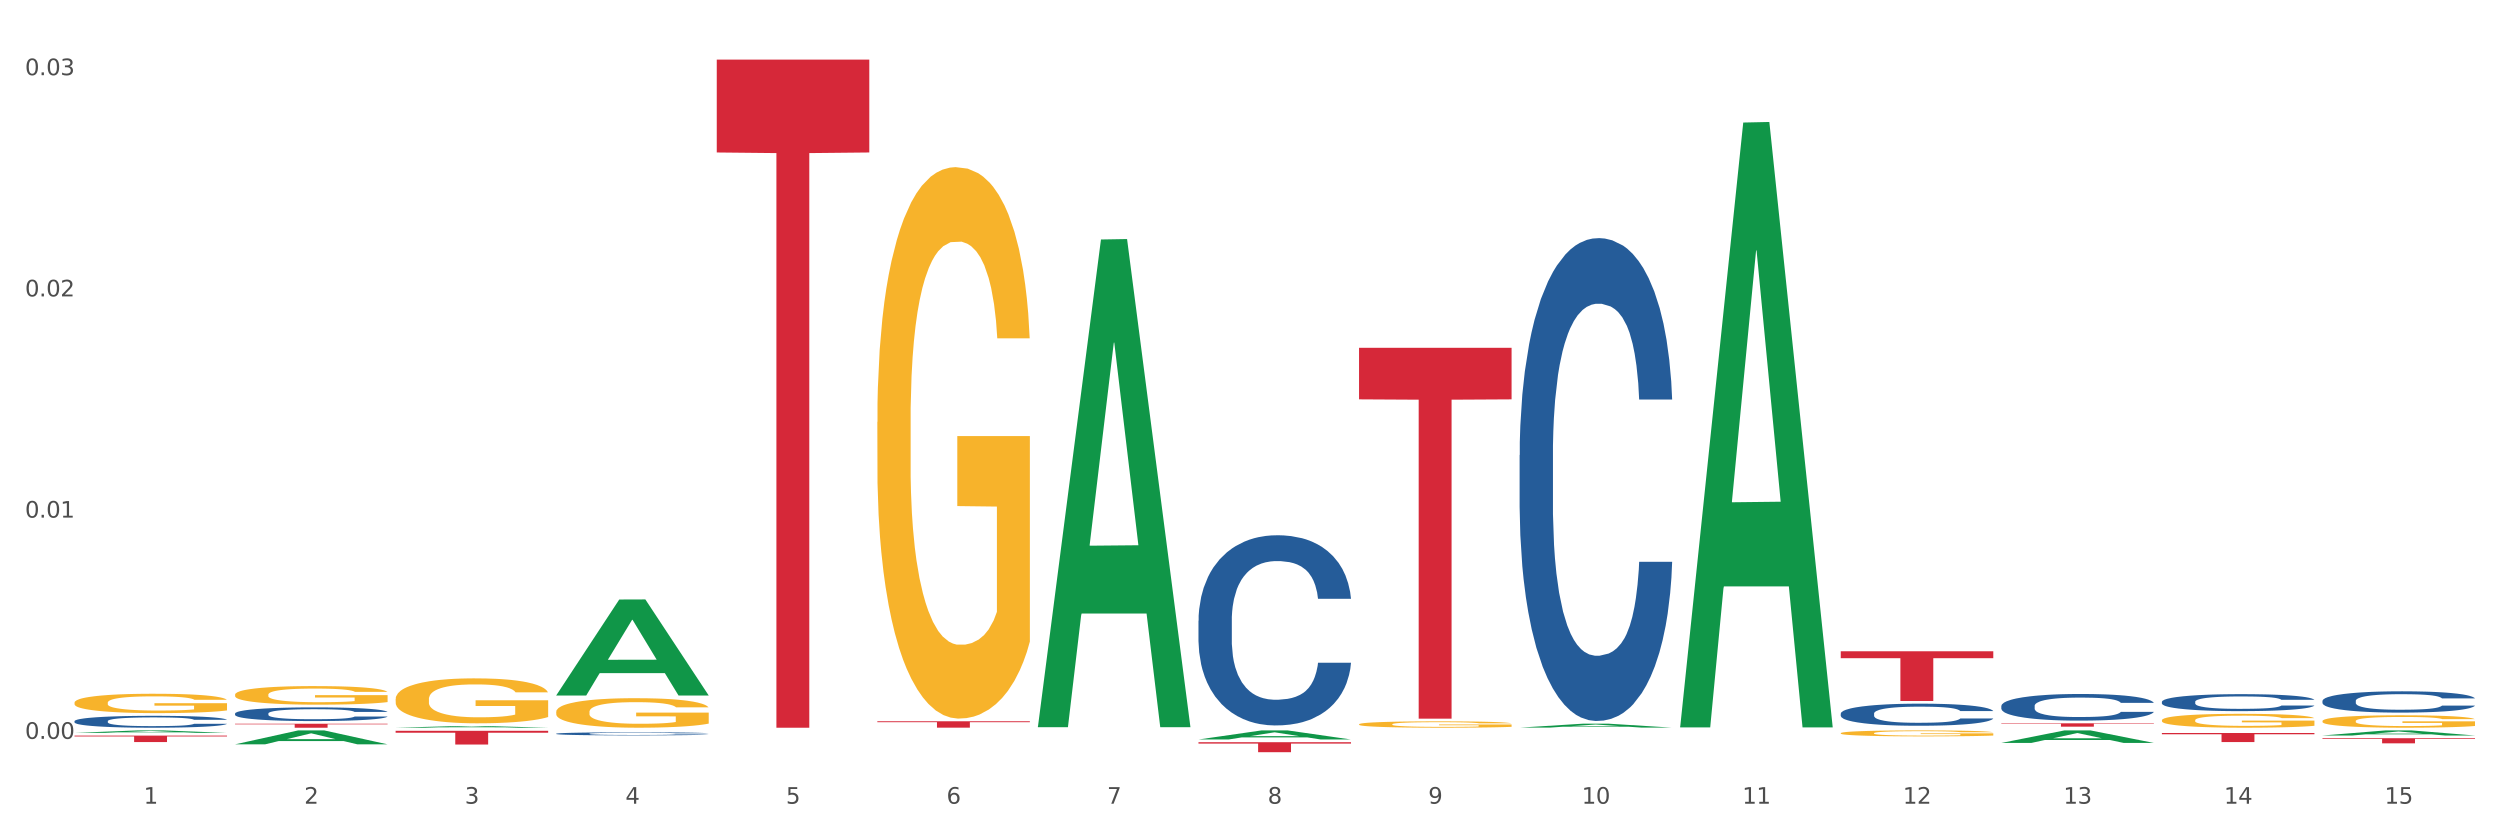 <?xml version="1.0" encoding="utf-8" standalone="no"?>
<!DOCTYPE svg PUBLIC "-//W3C//DTD SVG 1.1//EN"
  "http://www.w3.org/Graphics/SVG/1.1/DTD/svg11.dtd">
<svg xmlns:xlink="http://www.w3.org/1999/xlink" width="1080pt" height="360pt" viewBox="0 0 1080 360" xmlns="http://www.w3.org/2000/svg" version="1.1">
 <rect x="0" y="0" width="1080" height="360" fill="#333333" stroke="none"/>
 <defs>
  <style type="text/css">*{stroke-linejoin: round; stroke-linecap: butt}</style>
 </defs>
 <g id="figure_1">
  <g id="patch_1">
   <path d="M 0 360 
L 1080 360 
L 1080 0 
L 0 0 
z
" style="fill: #ffffff; stroke: #ffffff; stroke-linejoin: miter"/>
  </g>
  <g id="axes_1">
   <g id="matplotlib.axis_1">
    <g id="xtick_1">
     <g id="text_1">
      <!-- 1 -->
      <g style="fill: #4d4d4d" transform="translate(62.07 347.204) scale(0.096 -0.096)">
       <defs>
        <path id="DejaVuSans-31" d="M 794 531 
L 1825 531 
L 1825 4091 
L 703 3866 
L 703 4441 
L 1819 4666 
L 2450 4666 
L 2450 531 
L 3481 531 
L 3481 0 
L 794 0 
L 794 531 
z
" transform="scale(0.016)"/>
       </defs>
       <use xlink:href="#DejaVuSans-31"/>
      </g>
     </g>
    </g>
    <g id="xtick_2">
     <g id="text_2">
      <!-- 2 -->
      <g style="fill: #4d4d4d" transform="translate(131.436 347.204) scale(0.096 -0.096)">
       <defs>
        <path id="DejaVuSans-32" d="M 1228 531 
L 3431 531 
L 3431 0 
L 469 0 
L 469 531 
Q 828 903 1448 1529 
Q 2069 2156 2228 2338 
Q 2531 2678 2651 2914 
Q 2772 3150 2772 3378 
Q 2772 3750 2511 3984 
Q 2250 4219 1831 4219 
Q 1534 4219 1204 4116 
Q 875 4013 500 3803 
L 500 4441 
Q 881 4594 1212 4672 
Q 1544 4750 1819 4750 
Q 2544 4750 2975 4387 
Q 3406 4025 3406 3419 
Q 3406 3131 3298 2873 
Q 3191 2616 2906 2266 
Q 2828 2175 2409 1742 
Q 1991 1309 1228 531 
z
" transform="scale(0.016)"/>
       </defs>
       <use xlink:href="#DejaVuSans-32"/>
      </g>
     </g>
    </g>
    <g id="xtick_3">
     <g id="text_3">
      <!-- 3 -->
      <g style="fill: #4d4d4d" transform="translate(200.802 347.204) scale(0.096 -0.096)">
       <defs>
        <path id="DejaVuSans-33" d="M 2597 2516 
Q 3050 2419 3304 2112 
Q 3559 1806 3559 1356 
Q 3559 666 3084 287 
Q 2609 -91 1734 -91 
Q 1441 -91 1130 -33 
Q 819 25 488 141 
L 488 750 
Q 750 597 1062 519 
Q 1375 441 1716 441 
Q 2309 441 2620 675 
Q 2931 909 2931 1356 
Q 2931 1769 2642 2001 
Q 2353 2234 1838 2234 
L 1294 2234 
L 1294 2753 
L 1863 2753 
Q 2328 2753 2575 2939 
Q 2822 3125 2822 3475 
Q 2822 3834 2567 4026 
Q 2313 4219 1838 4219 
Q 1578 4219 1281 4162 
Q 984 4106 628 3988 
L 628 4550 
Q 988 4650 1302 4700 
Q 1616 4750 1894 4750 
Q 2613 4750 3031 4423 
Q 3450 4097 3450 3541 
Q 3450 3153 3228 2886 
Q 3006 2619 2597 2516 
z
" transform="scale(0.016)"/>
       </defs>
       <use xlink:href="#DejaVuSans-33"/>
      </g>
     </g>
    </g>
    <g id="xtick_4">
     <g id="text_4">
      <!-- 4 -->
      <g style="fill: #4d4d4d" transform="translate(270.169 347.204) scale(0.096 -0.096)">
       <defs>
        <path id="DejaVuSans-34" d="M 2419 4116 
L 825 1625 
L 2419 1625 
L 2419 4116 
z
M 2253 4666 
L 3047 4666 
L 3047 1625 
L 3713 1625 
L 3713 1100 
L 3047 1100 
L 3047 0 
L 2419 0 
L 2419 1100 
L 313 1100 
L 313 1709 
L 2253 4666 
z
" transform="scale(0.016)"/>
       </defs>
       <use xlink:href="#DejaVuSans-34"/>
      </g>
     </g>
    </g>
    <g id="xtick_5">
     <g id="text_5">
      <!-- 5 -->
      <g style="fill: #4d4d4d" transform="translate(339.535 347.204) scale(0.096 -0.096)">
       <defs>
        <path id="DejaVuSans-35" d="M 691 4666 
L 3169 4666 
L 3169 4134 
L 1269 4134 
L 1269 2991 
Q 1406 3038 1543 3061 
Q 1681 3084 1819 3084 
Q 2600 3084 3056 2656 
Q 3513 2228 3513 1497 
Q 3513 744 3044 326 
Q 2575 -91 1722 -91 
Q 1428 -91 1123 -41 
Q 819 9 494 109 
L 494 744 
Q 775 591 1075 516 
Q 1375 441 1709 441 
Q 2250 441 2565 725 
Q 2881 1009 2881 1497 
Q 2881 1984 2565 2268 
Q 2250 2553 1709 2553 
Q 1456 2553 1204 2497 
Q 953 2441 691 2322 
L 691 4666 
z
" transform="scale(0.016)"/>
       </defs>
       <use xlink:href="#DejaVuSans-35"/>
      </g>
     </g>
    </g>
    <g id="xtick_6">
     <g id="text_6">
      <!-- 6 -->
      <g style="fill: #4d4d4d" transform="translate(408.901 347.204) scale(0.096 -0.096)">
       <defs>
        <path id="DejaVuSans-36" d="M 2113 2584 
Q 1688 2584 1439 2293 
Q 1191 2003 1191 1497 
Q 1191 994 1439 701 
Q 1688 409 2113 409 
Q 2538 409 2786 701 
Q 3034 994 3034 1497 
Q 3034 2003 2786 2293 
Q 2538 2584 2113 2584 
z
M 3366 4563 
L 3366 3988 
Q 3128 4100 2886 4159 
Q 2644 4219 2406 4219 
Q 1781 4219 1451 3797 
Q 1122 3375 1075 2522 
Q 1259 2794 1537 2939 
Q 1816 3084 2150 3084 
Q 2853 3084 3261 2657 
Q 3669 2231 3669 1497 
Q 3669 778 3244 343 
Q 2819 -91 2113 -91 
Q 1303 -91 875 529 
Q 447 1150 447 2328 
Q 447 3434 972 4092 
Q 1497 4750 2381 4750 
Q 2619 4750 2861 4703 
Q 3103 4656 3366 4563 
z
" transform="scale(0.016)"/>
       </defs>
       <use xlink:href="#DejaVuSans-36"/>
      </g>
     </g>
    </g>
    <g id="xtick_7">
     <g id="text_7">
      <!-- 7 -->
      <g style="fill: #4d4d4d" transform="translate(478.267 347.204) scale(0.096 -0.096)">
       <defs>
        <path id="DejaVuSans-37" d="M 525 4666 
L 3525 4666 
L 3525 4397 
L 1831 0 
L 1172 0 
L 2766 4134 
L 525 4134 
L 525 4666 
z
" transform="scale(0.016)"/>
       </defs>
       <use xlink:href="#DejaVuSans-37"/>
      </g>
     </g>
    </g>
    <g id="xtick_8">
     <g id="text_8">
      <!-- 8 -->
      <g style="fill: #4d4d4d" transform="translate(547.634 347.204) scale(0.096 -0.096)">
       <defs>
        <path id="DejaVuSans-38" d="M 2034 2216 
Q 1584 2216 1326 1975 
Q 1069 1734 1069 1313 
Q 1069 891 1326 650 
Q 1584 409 2034 409 
Q 2484 409 2743 651 
Q 3003 894 3003 1313 
Q 3003 1734 2745 1975 
Q 2488 2216 2034 2216 
z
M 1403 2484 
Q 997 2584 770 2862 
Q 544 3141 544 3541 
Q 544 4100 942 4425 
Q 1341 4750 2034 4750 
Q 2731 4750 3128 4425 
Q 3525 4100 3525 3541 
Q 3525 3141 3298 2862 
Q 3072 2584 2669 2484 
Q 3125 2378 3379 2068 
Q 3634 1759 3634 1313 
Q 3634 634 3220 271 
Q 2806 -91 2034 -91 
Q 1263 -91 848 271 
Q 434 634 434 1313 
Q 434 1759 690 2068 
Q 947 2378 1403 2484 
z
M 1172 3481 
Q 1172 3119 1398 2916 
Q 1625 2713 2034 2713 
Q 2441 2713 2670 2916 
Q 2900 3119 2900 3481 
Q 2900 3844 2670 4047 
Q 2441 4250 2034 4250 
Q 1625 4250 1398 4047 
Q 1172 3844 1172 3481 
z
" transform="scale(0.016)"/>
       </defs>
       <use xlink:href="#DejaVuSans-38"/>
      </g>
     </g>
    </g>
    <g id="xtick_9">
     <g id="text_9">
      <!-- 9 -->
      <g style="fill: #4d4d4d" transform="translate(617 347.204) scale(0.096 -0.096)">
       <defs>
        <path id="DejaVuSans-39" d="M 703 97 
L 703 672 
Q 941 559 1184 500 
Q 1428 441 1663 441 
Q 2288 441 2617 861 
Q 2947 1281 2994 2138 
Q 2813 1869 2534 1725 
Q 2256 1581 1919 1581 
Q 1219 1581 811 2004 
Q 403 2428 403 3163 
Q 403 3881 828 4315 
Q 1253 4750 1959 4750 
Q 2769 4750 3195 4129 
Q 3622 3509 3622 2328 
Q 3622 1225 3098 567 
Q 2575 -91 1691 -91 
Q 1453 -91 1209 -44 
Q 966 3 703 97 
z
M 1959 2075 
Q 2384 2075 2632 2365 
Q 2881 2656 2881 3163 
Q 2881 3666 2632 3958 
Q 2384 4250 1959 4250 
Q 1534 4250 1286 3958 
Q 1038 3666 1038 3163 
Q 1038 2656 1286 2365 
Q 1534 2075 1959 2075 
z
" transform="scale(0.016)"/>
       </defs>
       <use xlink:href="#DejaVuSans-39"/>
      </g>
     </g>
    </g>
    <g id="xtick_10">
     <g id="text_10">
      <!-- 10 -->
      <g style="fill: #4d4d4d" transform="translate(683.312 347.204) scale(0.096 -0.096)">
       <defs>
        <path id="DejaVuSans-30" d="M 2034 4250 
Q 1547 4250 1301 3770 
Q 1056 3291 1056 2328 
Q 1056 1369 1301 889 
Q 1547 409 2034 409 
Q 2525 409 2770 889 
Q 3016 1369 3016 2328 
Q 3016 3291 2770 3770 
Q 2525 4250 2034 4250 
z
M 2034 4750 
Q 2819 4750 3233 4129 
Q 3647 3509 3647 2328 
Q 3647 1150 3233 529 
Q 2819 -91 2034 -91 
Q 1250 -91 836 529 
Q 422 1150 422 2328 
Q 422 3509 836 4129 
Q 1250 4750 2034 4750 
z
" transform="scale(0.016)"/>
       </defs>
       <use xlink:href="#DejaVuSans-31"/>
       <use xlink:href="#DejaVuSans-30" transform="translate(63.623 0)"/>
      </g>
     </g>
    </g>
    <g id="xtick_11">
     <g id="text_11">
      <!-- 11 -->
      <g style="fill: #4d4d4d" transform="translate(752.678 347.204) scale(0.096 -0.096)">
       <use xlink:href="#DejaVuSans-31"/>
       <use xlink:href="#DejaVuSans-31" transform="translate(63.623 0)"/>
      </g>
     </g>
    </g>
    <g id="xtick_12">
     <g id="text_12">
      <!-- 12 -->
      <g style="fill: #4d4d4d" transform="translate(822.044 347.204) scale(0.096 -0.096)">
       <use xlink:href="#DejaVuSans-31"/>
       <use xlink:href="#DejaVuSans-32" transform="translate(63.623 0)"/>
      </g>
     </g>
    </g>
    <g id="xtick_13">
     <g id="text_13">
      <!-- 13 -->
      <g style="fill: #4d4d4d" transform="translate(891.411 347.204) scale(0.096 -0.096)">
       <use xlink:href="#DejaVuSans-31"/>
       <use xlink:href="#DejaVuSans-33" transform="translate(63.623 0)"/>
      </g>
     </g>
    </g>
    <g id="xtick_14">
     <g id="text_14">
      <!-- 14 -->
      <g style="fill: #4d4d4d" transform="translate(960.777 347.204) scale(0.096 -0.096)">
       <use xlink:href="#DejaVuSans-31"/>
       <use xlink:href="#DejaVuSans-34" transform="translate(63.623 0)"/>
      </g>
     </g>
    </g>
    <g id="xtick_15">
     <g id="text_15">
      <!-- 15 -->
      <g style="fill: #4d4d4d" transform="translate(1030.143 347.204) scale(0.096 -0.096)">
       <use xlink:href="#DejaVuSans-31"/>
       <use xlink:href="#DejaVuSans-35" transform="translate(63.623 0)"/>
      </g>
     </g>
    </g>
    <g id="xtick_16"/>
    <g id="xtick_17"/>
    <g id="xtick_18"/>
    <g id="xtick_19"/>
    <g id="xtick_20"/>
    <g id="xtick_21"/>
    <g id="xtick_22"/>
    <g id="xtick_23"/>
    <g id="xtick_24"/>
    <g id="xtick_25"/>
    <g id="xtick_26"/>
    <g id="xtick_27"/>
    <g id="xtick_28"/>
    <g id="xtick_29"/>
   </g>
   <g id="matplotlib.axis_2">
    <g id="ytick_1">
     <g id="text_16">
      <!-- 0.00 -->
      <g style="fill: #4d4d4d" transform="translate(10.8 319.182) scale(0.096 -0.096)">
       <defs>
        <path id="DejaVuSans-2e" d="M 684 794 
L 1344 794 
L 1344 0 
L 684 0 
L 684 794 
z
" transform="scale(0.016)"/>
       </defs>
       <use xlink:href="#DejaVuSans-30"/>
       <use xlink:href="#DejaVuSans-2e" transform="translate(63.623 0)"/>
       <use xlink:href="#DejaVuSans-30" transform="translate(95.41 0)"/>
       <use xlink:href="#DejaVuSans-30" transform="translate(159.033 0)"/>
      </g>
     </g>
    </g>
    <g id="ytick_2">
     <g id="text_17">
      <!-- 0.01 -->
      <g style="fill: #4d4d4d" transform="translate(10.8 223.616) scale(0.096 -0.096)">
       <use xlink:href="#DejaVuSans-30"/>
       <use xlink:href="#DejaVuSans-2e" transform="translate(63.623 0)"/>
       <use xlink:href="#DejaVuSans-30" transform="translate(95.41 0)"/>
       <use xlink:href="#DejaVuSans-31" transform="translate(159.033 0)"/>
      </g>
     </g>
    </g>
    <g id="ytick_3">
     <g id="text_18">
      <!-- 0.02 -->
      <g style="fill: #4d4d4d" transform="translate(10.8 128.051) scale(0.096 -0.096)">
       <use xlink:href="#DejaVuSans-30"/>
       <use xlink:href="#DejaVuSans-2e" transform="translate(63.623 0)"/>
       <use xlink:href="#DejaVuSans-30" transform="translate(95.41 0)"/>
       <use xlink:href="#DejaVuSans-32" transform="translate(159.033 0)"/>
      </g>
     </g>
    </g>
    <g id="ytick_4">
     <g id="text_19">
      <!-- 0.03 -->
      <g style="fill: #4d4d4d" transform="translate(10.8 32.485) scale(0.096 -0.096)">
       <use xlink:href="#DejaVuSans-30"/>
       <use xlink:href="#DejaVuSans-2e" transform="translate(63.623 0)"/>
       <use xlink:href="#DejaVuSans-30" transform="translate(95.41 0)"/>
       <use xlink:href="#DejaVuSans-33" transform="translate(159.033 0)"/>
      </g>
     </g>
    </g>
    <g id="ytick_5"/>
    <g id="ytick_6"/>
    <g id="ytick_7"/>
   </g>
   <g id="PolyCollection_1">
    <path d="M 725.837 313.738 
L 725.905 313.493 
L 753.08 52.937 
L 764.357 52.691 
L 791.735 314.23 
L 778.691 314.23 
L 772.781 253.327 
L 744.723 253.327 
L 744.52 254.309 
L 738.813 314.23 
L 725.837 314.23 
L 725.837 313.738 
L 748.256 216.981 
L 769.248 216.736 
L 758.854 108.437 
L 758.718 107.946 
L 758.582 108.683 
L 748.188 216.736 
L 748.256 216.981 
L 725.837 313.738 
z
" clip-path="url(#p73c7752f45)" style="fill: #109648"/>
    <path d="M 1003.302 311.487 
L 1003.38 311.482 
L 1003.38 311.305 
L 1003.535 311.153 
L 1004.314 310.786 
L 1005.481 310.482 
L 1006.336 310.32 
L 1007.192 310.187 
L 1008.204 310.055 
L 1009.448 309.918 
L 1011.705 309.716 
L 1013.105 309.614 
L 1014.817 309.506 
L 1017.929 309.349 
L 1020.185 309.26 
L 1022.519 309.187 
L 1026.331 309.099 
L 1028.821 309.059 
L 1031.466 309.03 
L 1034.656 309.01 
L 1037.068 309.005 
L 1042.358 309.02 
L 1046.871 309.064 
L 1049.049 309.099 
L 1051.85 309.157 
L 1053.328 309.197 
L 1055.74 309.275 
L 1058.23 309.378 
L 1059.942 309.466 
L 1062.509 309.633 
L 1064.454 309.8 
L 1066.244 310.006 
L 1067.177 310.148 
L 1067.877 310.28 
L 1068.5 310.433 
L 1069.122 310.673 
L 1055.118 310.673 
L 1054.573 310.501 
L 1053.717 310.339 
L 1052.473 310.182 
L 1051.383 310.084 
L 1049.516 309.962 
L 1047.805 309.883 
L 1046.015 309.824 
L 1043.837 309.775 
L 1042.125 309.751 
L 1039.713 309.731 
L 1034.967 309.736 
L 1031.777 309.775 
L 1029.599 309.824 
L 1028.199 309.869 
L 1026.954 309.918 
L 1025.553 309.986 
L 1023.919 310.089 
L 1022.752 310.182 
L 1021.585 310.3 
L 1020.652 310.418 
L 1019.796 310.555 
L 1019.096 310.702 
L 1018.551 310.854 
L 1018.084 311.041 
L 1017.695 311.35 
L 1017.695 312.021 
L 1017.851 312.173 
L 1018.24 312.375 
L 1018.707 312.527 
L 1019.485 312.708 
L 1020.185 312.831 
L 1021.508 313.007 
L 1022.986 313.154 
L 1024.153 313.247 
L 1025.32 313.326 
L 1027.343 313.434 
L 1029.599 313.522 
L 1031.544 313.576 
L 1034.189 313.625 
L 1035.979 313.645 
L 1037.535 313.655 
L 1041.347 313.655 
L 1044.07 313.64 
L 1047.104 313.605 
L 1049.438 313.561 
L 1051.383 313.507 
L 1053.562 313.419 
L 1054.962 313.336 
L 1054.962 312.311 
L 1037.846 312.306 
L 1037.846 311.624 
L 1069.2 311.624 
L 1069.2 313.625 
L 1067.877 313.728 
L 1066.399 313.821 
L 1064.843 313.905 
L 1062.509 314.008 
L 1059.708 314.106 
L 1057.219 314.174 
L 1054.573 314.233 
L 1051.461 314.287 
L 1047.416 314.336 
L 1044.926 314.356 
L 1041.814 314.371 
L 1038.157 314.375 
L 1034.967 314.366 
L 1031.855 314.341 
L 1028.588 314.297 
L 1025.398 314.233 
L 1022.986 314.169 
L 1020.574 314.091 
L 1018.007 313.988 
L 1015.984 313.89 
L 1014.428 313.802 
L 1012.716 313.689 
L 1010.849 313.542 
L 1009.448 313.409 
L 1008.204 313.272 
L 1006.881 313.095 
L 1005.947 312.943 
L 1005.014 312.752 
L 1004.469 312.61 
L 1003.847 312.389 
L 1003.38 312.08 
L 1003.302 311.487 
z
" clip-path="url(#p73c7752f45)" style="fill: #f7b32b"/>
    <path d="M 379.006 182.287 
L 379.084 182.07 
L 379.084 174.237 
L 379.24 167.492 
L 380.018 151.174 
L 381.185 137.684 
L 382.04 130.505 
L 382.896 124.63 
L 383.908 118.755 
L 385.152 112.663 
L 387.409 103.743 
L 388.809 99.174 
L 390.521 94.387 
L 393.633 87.425 
L 395.889 83.508 
L 398.223 80.245 
L 402.035 76.328 
L 404.525 74.588 
L 407.17 73.282 
L 410.36 72.412 
L 412.772 72.194 
L 418.062 72.847 
L 422.575 74.805 
L 424.753 76.328 
L 427.554 78.939 
L 429.032 80.68 
L 431.444 84.161 
L 433.934 88.73 
L 435.646 92.647 
L 438.213 100.044 
L 440.158 107.442 
L 441.948 116.58 
L 442.881 122.889 
L 443.581 128.764 
L 444.204 135.509 
L 444.826 146.17 
L 430.822 146.17 
L 430.277 138.555 
L 429.422 131.375 
L 428.177 124.412 
L 427.087 120.061 
L 425.22 114.622 
L 423.509 111.14 
L 421.719 108.529 
L 419.541 106.354 
L 417.829 105.266 
L 415.417 104.396 
L 410.671 104.613 
L 407.481 106.354 
L 405.303 108.529 
L 403.903 110.488 
L 402.658 112.663 
L 401.257 115.709 
L 399.624 120.279 
L 398.456 124.412 
L 397.289 129.634 
L 396.356 134.856 
L 395.5 140.948 
L 394.8 147.475 
L 394.255 154.22 
L 393.788 162.488 
L 393.399 176.195 
L 393.399 206.003 
L 393.555 212.748 
L 393.944 221.668 
L 394.411 228.413 
L 395.189 236.463 
L 395.889 241.903 
L 397.212 249.736 
L 398.69 256.263 
L 399.857 260.397 
L 401.024 263.878 
L 403.047 268.665 
L 405.303 272.581 
L 407.248 274.974 
L 409.893 277.15 
L 411.683 278.02 
L 413.239 278.455 
L 417.051 278.455 
L 419.774 277.803 
L 422.808 276.28 
L 425.142 274.321 
L 427.087 271.928 
L 429.266 268.012 
L 430.666 264.313 
L 430.666 218.84 
L 413.55 218.622 
L 413.55 188.379 
L 444.904 188.379 
L 444.904 277.15 
L 443.581 281.719 
L 442.103 285.853 
L 440.547 289.552 
L 438.213 294.121 
L 435.412 298.472 
L 432.923 301.518 
L 430.277 304.129 
L 427.165 306.523 
L 423.12 308.698 
L 420.63 309.569 
L 417.518 310.221 
L 413.861 310.439 
L 410.671 310.004 
L 407.559 308.916 
L 404.292 306.958 
L 401.102 304.129 
L 398.69 301.301 
L 396.278 297.82 
L 393.711 293.25 
L 391.688 288.899 
L 390.132 284.983 
L 388.42 279.978 
L 386.553 273.451 
L 385.152 267.577 
L 383.908 261.485 
L 382.585 253.652 
L 381.651 246.907 
L 380.718 238.422 
L 380.173 232.112 
L 379.551 222.321 
L 379.084 208.614 
L 379.006 182.287 
z
" clip-path="url(#p73c7752f45)" style="fill: #f7b32b"/>
    <path d="M 240.274 307.515 
L 240.351 307.503 
L 240.351 307.084 
L 240.507 306.723 
L 241.285 305.849 
L 242.452 305.127 
L 243.308 304.743 
L 244.164 304.428 
L 245.175 304.114 
L 246.42 303.788 
L 248.676 303.31 
L 250.077 303.065 
L 251.788 302.809 
L 254.9 302.436 
L 257.157 302.227 
L 259.491 302.052 
L 263.303 301.842 
L 265.793 301.749 
L 268.438 301.679 
L 271.628 301.633 
L 274.04 301.621 
L 279.33 301.656 
L 283.843 301.761 
L 286.021 301.842 
L 288.822 301.982 
L 290.3 302.075 
L 292.712 302.262 
L 295.202 302.506 
L 296.913 302.716 
L 299.481 303.112 
L 301.426 303.508 
L 303.215 303.997 
L 304.149 304.335 
L 304.849 304.65 
L 305.471 305.011 
L 306.094 305.581 
L 292.089 305.581 
L 291.545 305.174 
L 290.689 304.789 
L 289.444 304.417 
L 288.355 304.184 
L 286.488 303.892 
L 284.776 303.706 
L 282.987 303.566 
L 280.808 303.45 
L 279.097 303.392 
L 276.685 303.345 
L 271.939 303.357 
L 268.749 303.45 
L 266.571 303.566 
L 265.17 303.671 
L 263.925 303.788 
L 262.525 303.951 
L 260.891 304.195 
L 259.724 304.417 
L 258.557 304.696 
L 257.623 304.976 
L 256.768 305.302 
L 256.067 305.651 
L 255.523 306.012 
L 255.056 306.455 
L 254.667 307.189 
L 254.667 308.785 
L 254.823 309.146 
L 255.212 309.623 
L 255.678 309.984 
L 256.456 310.415 
L 257.157 310.706 
L 258.479 311.126 
L 259.957 311.475 
L 261.124 311.696 
L 262.291 311.883 
L 264.314 312.139 
L 266.571 312.349 
L 268.516 312.477 
L 271.161 312.593 
L 272.95 312.64 
L 274.506 312.663 
L 278.319 312.663 
L 281.042 312.628 
L 284.076 312.547 
L 286.41 312.442 
L 288.355 312.314 
L 290.533 312.104 
L 291.934 311.906 
L 291.934 309.472 
L 274.818 309.46 
L 274.818 307.841 
L 306.172 307.841 
L 306.172 312.593 
L 304.849 312.838 
L 303.371 313.059 
L 301.815 313.257 
L 299.481 313.502 
L 296.68 313.735 
L 294.19 313.898 
L 291.545 314.038 
L 288.433 314.166 
L 284.387 314.282 
L 281.897 314.329 
L 278.785 314.364 
L 275.129 314.375 
L 271.939 314.352 
L 268.827 314.294 
L 265.559 314.189 
L 262.369 314.038 
L 259.957 313.886 
L 257.546 313.7 
L 254.978 313.455 
L 252.955 313.222 
L 251.399 313.013 
L 249.688 312.745 
L 247.82 312.395 
L 246.42 312.081 
L 245.175 311.755 
L 243.853 311.335 
L 242.919 310.974 
L 241.985 310.52 
L 241.441 310.182 
L 240.818 309.658 
L 240.351 308.924 
L 240.274 307.515 
z
" clip-path="url(#p73c7752f45)" style="fill: #f7b32b"/>
    <path d="M 170.907 302.025 
L 170.985 302.007 
L 170.985 301.368 
L 171.141 300.818 
L 171.919 299.488 
L 173.086 298.389 
L 173.942 297.803 
L 174.798 297.325 
L 175.809 296.846 
L 177.054 296.349 
L 179.31 295.622 
L 180.71 295.25 
L 182.422 294.859 
L 185.534 294.292 
L 187.79 293.973 
L 190.124 293.707 
L 193.937 293.387 
L 196.426 293.245 
L 199.072 293.139 
L 202.261 293.068 
L 204.673 293.05 
L 209.964 293.104 
L 214.476 293.263 
L 216.655 293.387 
L 219.456 293.6 
L 220.934 293.742 
L 223.346 294.026 
L 225.835 294.398 
L 227.547 294.717 
L 230.114 295.32 
L 232.059 295.923 
L 233.849 296.668 
L 234.783 297.183 
L 235.483 297.662 
L 236.105 298.211 
L 236.728 299.08 
L 222.723 299.08 
L 222.179 298.46 
L 221.323 297.874 
L 220.078 297.307 
L 218.989 296.952 
L 217.122 296.509 
L 215.41 296.225 
L 213.62 296.012 
L 211.442 295.835 
L 209.73 295.746 
L 207.319 295.675 
L 202.573 295.693 
L 199.383 295.835 
L 197.204 296.012 
L 195.804 296.172 
L 194.559 296.349 
L 193.159 296.597 
L 191.525 296.97 
L 190.358 297.307 
L 189.191 297.733 
L 188.257 298.158 
L 187.401 298.655 
L 186.701 299.187 
L 186.157 299.737 
L 185.69 300.411 
L 185.301 301.528 
L 185.301 303.958 
L 185.456 304.507 
L 185.845 305.235 
L 186.312 305.784 
L 187.09 306.441 
L 187.79 306.884 
L 189.113 307.523 
L 190.591 308.055 
L 191.758 308.392 
L 192.925 308.675 
L 194.948 309.066 
L 197.204 309.385 
L 199.149 309.58 
L 201.795 309.757 
L 203.584 309.828 
L 205.14 309.864 
L 208.952 309.864 
L 211.675 309.81 
L 214.71 309.686 
L 217.044 309.527 
L 218.989 309.332 
L 221.167 309.012 
L 222.568 308.711 
L 222.568 305.004 
L 205.451 304.986 
L 205.451 302.521 
L 236.805 302.521 
L 236.805 309.757 
L 235.483 310.13 
L 234.004 310.467 
L 232.448 310.768 
L 230.114 311.141 
L 227.314 311.495 
L 224.824 311.744 
L 222.179 311.956 
L 219.067 312.152 
L 215.021 312.329 
L 212.531 312.4 
L 209.419 312.453 
L 205.763 312.471 
L 202.573 312.435 
L 199.461 312.347 
L 196.193 312.187 
L 193.003 311.956 
L 190.591 311.726 
L 188.179 311.442 
L 185.612 311.07 
L 183.589 310.715 
L 182.033 310.396 
L 180.321 309.988 
L 178.454 309.456 
L 177.054 308.977 
L 175.809 308.48 
L 174.486 307.842 
L 173.553 307.292 
L 172.619 306.6 
L 172.074 306.086 
L 171.452 305.288 
L 170.985 304.171 
L 170.907 302.025 
z
" clip-path="url(#p73c7752f45)" style="fill: #f7b32b"/>
    <path d="M 933.936 311.144 
L 934.014 311.139 
L 934.014 310.941 
L 934.169 310.771 
L 934.947 310.36 
L 936.114 310.02 
L 936.97 309.839 
L 937.826 309.691 
L 938.837 309.542 
L 940.082 309.389 
L 942.338 309.164 
L 943.739 309.049 
L 945.45 308.928 
L 948.563 308.752 
L 950.819 308.654 
L 953.153 308.571 
L 956.965 308.473 
L 959.455 308.429 
L 962.1 308.396 
L 965.29 308.374 
L 967.702 308.368 
L 972.992 308.385 
L 977.505 308.434 
L 979.683 308.473 
L 982.484 308.538 
L 983.962 308.582 
L 986.374 308.67 
L 988.864 308.785 
L 990.575 308.884 
L 993.143 309.071 
L 995.088 309.257 
L 996.877 309.488 
L 997.811 309.647 
L 998.511 309.795 
L 999.134 309.965 
L 999.756 310.234 
L 985.752 310.234 
L 985.207 310.042 
L 984.351 309.861 
L 983.106 309.685 
L 982.017 309.575 
L 980.15 309.438 
L 978.438 309.35 
L 976.649 309.285 
L 974.47 309.23 
L 972.759 309.202 
L 970.347 309.18 
L 965.601 309.186 
L 962.411 309.23 
L 960.233 309.285 
L 958.832 309.334 
L 957.588 309.389 
L 956.187 309.466 
L 954.553 309.581 
L 953.386 309.685 
L 952.219 309.817 
L 951.286 309.948 
L 950.43 310.102 
L 949.73 310.267 
L 949.185 310.437 
L 948.718 310.645 
L 948.329 310.991 
L 948.329 311.742 
L 948.485 311.912 
L 948.874 312.137 
L 949.341 312.307 
L 950.119 312.51 
L 950.819 312.647 
L 952.141 312.845 
L 953.62 313.009 
L 954.787 313.114 
L 955.954 313.201 
L 957.977 313.322 
L 960.233 313.421 
L 962.178 313.481 
L 964.823 313.536 
L 966.613 313.558 
L 968.169 313.569 
L 971.981 313.569 
L 974.704 313.553 
L 977.738 313.514 
L 980.072 313.465 
L 982.017 313.404 
L 984.196 313.306 
L 985.596 313.212 
L 985.596 312.066 
L 968.48 312.06 
L 968.48 311.298 
L 999.834 311.298 
L 999.834 313.536 
L 998.511 313.651 
L 997.033 313.756 
L 995.477 313.849 
L 993.143 313.964 
L 990.342 314.074 
L 987.852 314.151 
L 985.207 314.216 
L 982.095 314.277 
L 978.049 314.332 
L 975.56 314.353 
L 972.448 314.37 
L 968.791 314.375 
L 965.601 314.364 
L 962.489 314.337 
L 959.221 314.288 
L 956.032 314.216 
L 953.62 314.145 
L 951.208 314.057 
L 948.64 313.942 
L 946.618 313.832 
L 945.061 313.734 
L 943.35 313.607 
L 941.483 313.443 
L 940.082 313.295 
L 938.837 313.141 
L 937.515 312.944 
L 936.581 312.774 
L 935.648 312.56 
L 935.103 312.401 
L 934.48 312.154 
L 934.014 311.808 
L 933.936 311.144 
z
" clip-path="url(#p73c7752f45)" style="fill: #f7b32b"/>
    <path d="M 795.203 316.728 
L 795.281 316.725 
L 795.281 316.641 
L 795.437 316.567 
L 796.215 316.391 
L 797.382 316.244 
L 798.238 316.167 
L 799.094 316.103 
L 800.105 316.039 
L 801.35 315.973 
L 803.606 315.876 
L 805.006 315.827 
L 806.718 315.775 
L 809.83 315.7 
L 812.086 315.657 
L 814.42 315.622 
L 818.233 315.579 
L 820.722 315.56 
L 823.368 315.546 
L 826.557 315.537 
L 828.969 315.535 
L 834.26 315.542 
L 838.772 315.563 
L 840.951 315.579 
L 843.752 315.608 
L 845.23 315.626 
L 847.642 315.664 
L 850.131 315.714 
L 851.843 315.756 
L 854.41 315.836 
L 856.355 315.917 
L 858.145 316.016 
L 859.078 316.084 
L 859.779 316.148 
L 860.401 316.221 
L 861.024 316.336 
L 847.019 316.336 
L 846.475 316.254 
L 845.619 316.176 
L 844.374 316.1 
L 843.285 316.053 
L 841.418 315.994 
L 839.706 315.957 
L 837.916 315.928 
L 835.738 315.905 
L 834.026 315.893 
L 831.615 315.884 
L 826.869 315.886 
L 823.679 315.905 
L 821.5 315.928 
L 820.1 315.95 
L 818.855 315.973 
L 817.455 316.006 
L 815.821 316.056 
L 814.654 316.1 
L 813.487 316.157 
L 812.553 316.214 
L 811.697 316.28 
L 810.997 316.35 
L 810.453 316.424 
L 809.986 316.513 
L 809.597 316.662 
L 809.597 316.985 
L 809.752 317.058 
L 810.141 317.155 
L 810.608 317.228 
L 811.386 317.315 
L 812.086 317.374 
L 813.409 317.459 
L 814.887 317.53 
L 816.054 317.574 
L 817.221 317.612 
L 819.244 317.664 
L 821.5 317.706 
L 823.445 317.732 
L 826.091 317.756 
L 827.88 317.765 
L 829.436 317.77 
L 833.248 317.77 
L 835.971 317.763 
L 839.006 317.747 
L 841.34 317.725 
L 843.285 317.699 
L 845.463 317.657 
L 846.864 317.617 
L 846.864 317.124 
L 829.747 317.122 
L 829.747 316.794 
L 861.101 316.794 
L 861.101 317.756 
L 859.779 317.805 
L 858.3 317.85 
L 856.744 317.89 
L 854.41 317.94 
L 851.61 317.987 
L 849.12 318.02 
L 846.475 318.048 
L 843.363 318.074 
L 839.317 318.098 
L 836.827 318.107 
L 833.715 318.114 
L 830.059 318.117 
L 826.869 318.112 
L 823.757 318.1 
L 820.489 318.079 
L 817.299 318.048 
L 814.887 318.018 
L 812.475 317.98 
L 809.908 317.93 
L 807.885 317.883 
L 806.329 317.841 
L 804.617 317.787 
L 802.75 317.716 
L 801.35 317.652 
L 800.105 317.586 
L 798.782 317.501 
L 797.849 317.428 
L 796.915 317.336 
L 796.37 317.268 
L 795.748 317.162 
L 795.281 317.013 
L 795.203 316.728 
z
" clip-path="url(#p73c7752f45)" style="fill: #f7b32b"/>
    <path d="M 1003.302 302.777 
L 1003.38 302.769 
L 1003.38 302.533 
L 1003.614 302.214 
L 1004.47 301.626 
L 1005.561 301.18 
L 1007.43 300.659 
L 1008.443 300.44 
L 1009.767 300.196 
L 1012.494 299.801 
L 1015.609 299.465 
L 1017.79 299.28 
L 1019.426 299.162 
L 1023.087 298.952 
L 1025.19 298.86 
L 1027.371 298.784 
L 1029.241 298.734 
L 1032.356 298.675 
L 1034.849 298.65 
L 1037.731 298.641 
L 1040.146 298.65 
L 1043.339 298.683 
L 1048.013 298.784 
L 1049.805 298.843 
L 1052.219 298.944 
L 1054.712 299.078 
L 1056.737 299.213 
L 1059.074 299.406 
L 1061.489 299.658 
L 1063.825 299.978 
L 1065.461 300.272 
L 1066.785 300.583 
L 1067.954 300.961 
L 1068.811 301.373 
L 1069.2 301.718 
L 1054.945 301.718 
L 1054.556 301.407 
L 1053.777 301.071 
L 1052.998 300.844 
L 1052.141 300.659 
L 1050.817 300.449 
L 1049.649 300.314 
L 1047.701 300.154 
L 1045.91 300.053 
L 1044.43 299.995 
L 1042.638 299.944 
L 1038.822 299.894 
L 1036.095 299.894 
L 1034.382 299.911 
L 1032.278 299.953 
L 1030.487 300.011 
L 1028.384 300.112 
L 1026.748 300.222 
L 1025.112 300.365 
L 1024.178 300.465 
L 1022.775 300.65 
L 1021.841 300.802 
L 1020.594 301.062 
L 1019.893 301.247 
L 1018.647 301.726 
L 1018.102 302.079 
L 1017.868 302.323 
L 1017.712 302.592 
L 1017.712 303.904 
L 1018.18 304.492 
L 1018.569 304.744 
L 1019.192 305.03 
L 1020.361 305.4 
L 1022.074 305.761 
L 1023.866 306.022 
L 1025.346 306.182 
L 1026.748 306.3 
L 1028.15 306.392 
L 1029.864 306.476 
L 1031.266 306.526 
L 1033.369 306.577 
L 1035.862 306.602 
L 1037.809 306.602 
L 1041.781 306.56 
L 1043.573 306.518 
L 1045.287 306.459 
L 1047.156 306.367 
L 1048.636 306.266 
L 1049.493 306.19 
L 1050.895 306.031 
L 1051.986 305.862 
L 1052.92 305.669 
L 1053.543 305.501 
L 1054.244 305.249 
L 1054.79 304.963 
L 1054.945 304.812 
L 1069.2 304.812 
L 1068.888 305.114 
L 1068.343 305.408 
L 1067.253 305.804 
L 1066.396 306.031 
L 1065.072 306.308 
L 1063.67 306.543 
L 1061.722 306.804 
L 1059.931 306.997 
L 1058.061 307.165 
L 1056.036 307.317 
L 1052.375 307.527 
L 1051.051 307.586 
L 1048.247 307.687 
L 1046.066 307.745 
L 1042.872 307.804 
L 1039.6 307.838 
L 1036.173 307.846 
L 1033.135 307.829 
L 1029.786 307.779 
L 1027.683 307.729 
L 1025.346 307.653 
L 1022.62 307.535 
L 1020.049 307.392 
L 1017.634 307.224 
L 1015.376 307.031 
L 1013.272 306.812 
L 1010.546 306.451 
L 1008.521 306.098 
L 1007.041 305.77 
L 1006.028 305.492 
L 1005.016 305.139 
L 1004.47 304.896 
L 1003.614 304.307 
L 1003.302 303.761 
L 1003.302 302.777 
z
" clip-path="url(#p73c7752f45)" style="fill: #255c99"/>
    <path d="M 656.471 314.334 
L 656.539 314.332 
L 683.713 312.637 
L 694.991 312.635 
L 722.369 314.337 
L 709.325 314.337 
L 703.415 313.941 
L 675.357 313.941 
L 675.153 313.947 
L 669.447 314.337 
L 656.471 314.337 
L 656.471 314.334 
L 678.89 313.704 
L 699.882 313.703 
L 689.488 312.998 
L 689.352 312.995 
L 689.216 312.999 
L 678.822 313.703 
L 678.89 313.704 
L 656.471 314.334 
z
" clip-path="url(#p73c7752f45)" style="fill: #109648"/>
    <path d="M 517.739 319.454 
L 517.806 319.451 
L 544.981 315.538 
L 556.258 315.535 
L 583.636 319.462 
L 570.593 319.462 
L 564.682 318.547 
L 536.625 318.547 
L 536.421 318.562 
L 530.714 319.462 
L 517.739 319.462 
L 517.739 319.454 
L 540.157 318.001 
L 561.15 317.998 
L 550.755 316.372 
L 550.62 316.364 
L 550.484 316.375 
L 540.089 317.998 
L 540.157 318.001 
L 517.739 319.454 
z
" clip-path="url(#p73c7752f45)" style="fill: #109648"/>
    <path d="M 448.372 313.764 
L 448.44 313.566 
L 475.615 103.461 
L 486.892 103.263 
L 514.27 314.16 
L 501.227 314.16 
L 495.316 265.05 
L 467.259 265.05 
L 467.055 265.842 
L 461.348 314.16 
L 448.372 314.16 
L 448.372 313.764 
L 470.791 235.742 
L 491.783 235.544 
L 481.389 148.215 
L 481.253 147.819 
L 481.117 148.413 
L 470.723 235.544 
L 470.791 235.742 
L 448.372 313.764 
z
" clip-path="url(#p73c7752f45)" style="fill: #109648"/>
    <path d="M 101.541 300.101 
L 101.619 300.094 
L 101.619 299.83 
L 101.775 299.602 
L 102.553 299.052 
L 103.72 298.597 
L 104.575 298.355 
L 105.431 298.157 
L 106.443 297.959 
L 107.688 297.754 
L 109.944 297.453 
L 111.344 297.299 
L 113.056 297.137 
L 116.168 296.902 
L 118.424 296.77 
L 120.758 296.66 
L 124.57 296.528 
L 127.06 296.47 
L 129.705 296.426 
L 132.895 296.396 
L 135.307 296.389 
L 140.598 296.411 
L 145.11 296.477 
L 147.289 296.528 
L 150.089 296.616 
L 151.568 296.675 
L 153.979 296.792 
L 156.469 296.946 
L 158.181 297.079 
L 160.748 297.328 
L 162.693 297.577 
L 164.483 297.886 
L 165.416 298.098 
L 166.117 298.296 
L 166.739 298.524 
L 167.361 298.883 
L 153.357 298.883 
L 152.812 298.627 
L 151.957 298.384 
L 150.712 298.15 
L 149.623 298.003 
L 147.755 297.82 
L 146.044 297.702 
L 144.254 297.614 
L 142.076 297.541 
L 140.364 297.504 
L 137.952 297.475 
L 133.206 297.482 
L 130.017 297.541 
L 127.838 297.614 
L 126.438 297.68 
L 125.193 297.754 
L 123.792 297.856 
L 122.159 298.01 
L 120.992 298.15 
L 119.825 298.326 
L 118.891 298.502 
L 118.035 298.707 
L 117.335 298.927 
L 116.79 299.155 
L 116.324 299.434 
L 115.935 299.896 
L 115.935 300.901 
L 116.09 301.128 
L 116.479 301.429 
L 116.946 301.657 
L 117.724 301.928 
L 118.424 302.112 
L 119.747 302.376 
L 121.225 302.596 
L 122.392 302.735 
L 123.559 302.853 
L 125.582 303.014 
L 127.838 303.146 
L 129.783 303.227 
L 132.428 303.3 
L 134.218 303.329 
L 135.774 303.344 
L 139.586 303.344 
L 142.309 303.322 
L 145.343 303.271 
L 147.678 303.205 
L 149.623 303.124 
L 151.801 302.992 
L 153.201 302.867 
L 153.201 301.334 
L 136.085 301.326 
L 136.085 300.307 
L 167.439 300.307 
L 167.439 303.3 
L 166.117 303.454 
L 164.638 303.594 
L 163.082 303.718 
L 160.748 303.872 
L 157.947 304.019 
L 155.458 304.122 
L 152.812 304.21 
L 149.7 304.29 
L 145.655 304.364 
L 143.165 304.393 
L 140.053 304.415 
L 136.396 304.423 
L 133.206 304.408 
L 130.094 304.371 
L 126.827 304.305 
L 123.637 304.21 
L 121.225 304.114 
L 118.813 303.997 
L 116.246 303.843 
L 114.223 303.696 
L 112.667 303.564 
L 110.955 303.395 
L 109.088 303.175 
L 107.688 302.977 
L 106.443 302.772 
L 105.12 302.508 
L 104.186 302.28 
L 103.253 301.994 
L 102.708 301.781 
L 102.086 301.451 
L 101.619 300.989 
L 101.541 300.101 
z
" clip-path="url(#p73c7752f45)" style="fill: #f7b32b"/>
    <path d="M 32.175 303.569 
L 32.253 303.561 
L 32.253 303.286 
L 32.408 303.049 
L 33.186 302.476 
L 34.353 302.003 
L 35.209 301.75 
L 36.065 301.544 
L 37.076 301.338 
L 38.321 301.124 
L 40.578 300.81 
L 41.978 300.65 
L 43.69 300.482 
L 46.802 300.237 
L 49.058 300.1 
L 51.392 299.985 
L 55.204 299.848 
L 57.694 299.786 
L 60.339 299.741 
L 63.529 299.71 
L 65.941 299.702 
L 71.231 299.725 
L 75.744 299.794 
L 77.922 299.848 
L 80.723 299.939 
L 82.201 300 
L 84.613 300.123 
L 87.103 300.283 
L 88.815 300.421 
L 91.382 300.681 
L 93.327 300.94 
L 95.116 301.261 
L 96.05 301.483 
L 96.75 301.689 
L 97.373 301.926 
L 97.995 302.301 
L 83.991 302.301 
L 83.446 302.033 
L 82.59 301.781 
L 81.346 301.536 
L 80.256 301.384 
L 78.389 301.193 
L 76.677 301.07 
L 74.888 300.979 
L 72.71 300.902 
L 70.998 300.864 
L 68.586 300.833 
L 63.84 300.841 
L 60.65 300.902 
L 58.472 300.979 
L 57.071 301.047 
L 55.827 301.124 
L 54.426 301.231 
L 52.792 301.391 
L 51.625 301.536 
L 50.458 301.72 
L 49.525 301.903 
L 48.669 302.117 
L 47.969 302.346 
L 47.424 302.583 
L 46.957 302.874 
L 46.568 303.355 
L 46.568 304.402 
L 46.724 304.639 
L 47.113 304.952 
L 47.58 305.189 
L 48.358 305.472 
L 49.058 305.663 
L 50.381 305.938 
L 51.859 306.167 
L 53.026 306.313 
L 54.193 306.435 
L 56.216 306.603 
L 58.472 306.74 
L 60.417 306.825 
L 63.062 306.901 
L 64.852 306.932 
L 66.408 306.947 
L 70.22 306.947 
L 72.943 306.924 
L 75.977 306.87 
L 78.311 306.802 
L 80.256 306.718 
L 82.435 306.58 
L 83.835 306.45 
L 83.835 304.853 
L 66.719 304.845 
L 66.719 303.783 
L 98.073 303.783 
L 98.073 306.901 
L 96.75 307.061 
L 95.272 307.207 
L 93.716 307.337 
L 91.382 307.497 
L 88.581 307.65 
L 86.091 307.757 
L 83.446 307.849 
L 80.334 307.933 
L 76.288 308.009 
L 73.799 308.04 
L 70.687 308.063 
L 67.03 308.07 
L 63.84 308.055 
L 60.728 308.017 
L 57.461 307.948 
L 54.271 307.849 
L 51.859 307.749 
L 49.447 307.627 
L 46.879 307.466 
L 44.857 307.314 
L 43.301 307.176 
L 41.589 307 
L 39.722 306.771 
L 38.321 306.565 
L 37.076 306.351 
L 35.754 306.076 
L 34.82 305.839 
L 33.887 305.541 
L 33.342 305.319 
L 32.72 304.975 
L 32.253 304.494 
L 32.175 303.569 
z
" clip-path="url(#p73c7752f45)" style="fill: #f7b32b"/>
    <path d="M 587.105 312.893 
L 587.183 312.891 
L 587.183 312.8 
L 587.338 312.722 
L 588.116 312.533 
L 589.283 312.377 
L 590.139 312.294 
L 590.995 312.226 
L 592.006 312.158 
L 593.251 312.088 
L 595.507 311.985 
L 596.908 311.932 
L 598.619 311.876 
L 601.731 311.796 
L 603.988 311.751 
L 606.322 311.713 
L 610.134 311.668 
L 612.624 311.647 
L 615.269 311.632 
L 618.459 311.622 
L 620.871 311.62 
L 626.161 311.627 
L 630.674 311.65 
L 632.852 311.668 
L 635.653 311.698 
L 637.131 311.718 
L 639.543 311.758 
L 642.033 311.811 
L 643.744 311.856 
L 646.312 311.942 
L 648.257 312.027 
L 650.046 312.133 
L 650.98 312.206 
L 651.68 312.274 
L 652.302 312.352 
L 652.925 312.475 
L 638.921 312.475 
L 638.376 312.387 
L 637.52 312.304 
L 636.275 312.224 
L 635.186 312.173 
L 633.319 312.111 
L 631.607 312.07 
L 629.818 312.04 
L 627.639 312.015 
L 625.928 312.002 
L 623.516 311.992 
L 618.77 311.995 
L 615.58 312.015 
L 613.402 312.04 
L 612.001 312.063 
L 610.756 312.088 
L 609.356 312.123 
L 607.722 312.176 
L 606.555 312.224 
L 605.388 312.284 
L 604.455 312.345 
L 603.599 312.415 
L 602.898 312.491 
L 602.354 312.569 
L 601.887 312.664 
L 601.498 312.823 
L 601.498 313.167 
L 601.654 313.245 
L 602.043 313.349 
L 602.509 313.427 
L 603.287 313.52 
L 603.988 313.583 
L 605.31 313.673 
L 606.789 313.749 
L 607.956 313.797 
L 609.123 313.837 
L 611.145 313.892 
L 613.402 313.938 
L 615.347 313.965 
L 617.992 313.99 
L 619.781 314 
L 621.337 314.005 
L 625.15 314.005 
L 627.873 313.998 
L 630.907 313.98 
L 633.241 313.958 
L 635.186 313.93 
L 637.365 313.885 
L 638.765 313.842 
L 638.765 313.316 
L 621.649 313.313 
L 621.649 312.964 
L 653.003 312.964 
L 653.003 313.99 
L 651.68 314.043 
L 650.202 314.091 
L 648.646 314.134 
L 646.312 314.187 
L 643.511 314.237 
L 641.021 314.272 
L 638.376 314.302 
L 635.264 314.33 
L 631.218 314.355 
L 628.729 314.365 
L 625.617 314.373 
L 621.96 314.375 
L 618.77 314.37 
L 615.658 314.358 
L 612.39 314.335 
L 609.2 314.302 
L 606.789 314.27 
L 604.377 314.229 
L 601.809 314.177 
L 599.786 314.126 
L 598.23 314.081 
L 596.519 314.023 
L 594.652 313.948 
L 593.251 313.88 
L 592.006 313.809 
L 590.684 313.719 
L 589.75 313.641 
L 588.816 313.542 
L 588.272 313.469 
L 587.649 313.356 
L 587.183 313.198 
L 587.105 312.893 
z
" clip-path="url(#p73c7752f45)" style="fill: #f7b32b"/>
    <path d="M 864.57 312.469 
L 930.468 312.469 
L 930.468 312.671 
L 904.546 312.672 
L 904.546 313.922 
L 890.335 313.922 
L 890.335 312.672 
L 864.57 312.671 
L 864.57 312.471 
L 864.57 312.469 
z
" clip-path="url(#p73c7752f45)" style="fill: #d62839"/>
    <path d="M 933.936 316.667 
L 999.834 316.667 
L 999.834 317.211 
L 973.912 317.215 
L 973.912 320.581 
L 959.702 320.581 
L 959.702 317.215 
L 933.936 317.211 
L 933.936 316.671 
L 933.936 316.667 
z
" clip-path="url(#p73c7752f45)" style="fill: #d62839"/>
    <path d="M 101.541 312.66 
L 167.439 312.66 
L 167.439 312.898 
L 141.517 312.9 
L 141.517 314.375 
L 127.307 314.375 
L 127.307 312.9 
L 101.541 312.898 
L 101.541 312.661 
L 101.541 312.66 
z
" clip-path="url(#p73c7752f45)" style="fill: #d62839"/>
    <path d="M 170.907 315.706 
L 236.805 315.706 
L 236.805 316.529 
L 210.883 316.535 
L 210.883 321.629 
L 196.673 321.629 
L 196.673 316.535 
L 170.907 316.529 
L 170.907 315.712 
L 170.907 315.706 
z
" clip-path="url(#p73c7752f45)" style="fill: #d62839"/>
    <path d="M 32.175 317.766 
L 98.073 317.766 
L 98.073 318.155 
L 72.151 318.157 
L 72.151 320.565 
L 57.941 320.565 
L 57.941 318.157 
L 32.175 318.155 
L 32.175 317.768 
L 32.175 317.766 
z
" clip-path="url(#p73c7752f45)" style="fill: #d62839"/>
    <path d="M 795.203 281.344 
L 861.101 281.344 
L 861.101 284.329 
L 835.179 284.349 
L 835.179 302.823 
L 820.969 302.823 
L 820.969 284.349 
L 795.203 284.329 
L 795.203 281.364 
L 795.203 281.344 
z
" clip-path="url(#p73c7752f45)" style="fill: #d62839"/>
    <path d="M 587.105 150.256 
L 653.003 150.256 
L 653.003 172.52 
L 627.081 172.67 
L 627.081 310.461 
L 612.871 310.461 
L 612.871 172.67 
L 587.105 172.52 
L 587.105 150.407 
L 587.105 150.256 
z
" clip-path="url(#p73c7752f45)" style="fill: #d62839"/>
    <path d="M 517.739 320.621 
L 583.636 320.621 
L 583.636 321.222 
L 557.715 321.226 
L 557.715 324.95 
L 543.504 324.95 
L 543.504 321.226 
L 517.739 321.222 
L 517.739 320.625 
L 517.739 320.621 
z
" clip-path="url(#p73c7752f45)" style="fill: #d62839"/>
    <path d="M 379.006 311.598 
L 444.904 311.598 
L 444.904 311.982 
L 418.982 311.985 
L 418.982 314.361 
L 404.772 314.361 
L 404.772 311.985 
L 379.006 311.982 
L 379.006 311.601 
L 379.006 311.598 
z
" clip-path="url(#p73c7752f45)" style="fill: #d62839"/>
    <path d="M 309.64 25.759 
L 375.538 25.759 
L 375.538 65.868 
L 349.616 66.139 
L 349.616 314.375 
L 335.406 314.375 
L 335.406 66.139 
L 309.64 65.868 
L 309.64 26.031 
L 309.64 25.759 
z
" clip-path="url(#p73c7752f45)" style="fill: #d62839"/>
    <path d="M 517.739 268.145 
L 517.816 268.07 
L 517.816 265.968 
L 518.05 263.117 
L 518.907 257.864 
L 519.997 253.887 
L 521.867 249.234 
L 522.88 247.283 
L 524.204 245.107 
L 526.93 241.58 
L 530.046 238.579 
L 532.227 236.928 
L 533.863 235.877 
L 537.523 234.001 
L 539.627 233.176 
L 541.808 232.5 
L 543.677 232.05 
L 546.793 231.525 
L 549.285 231.3 
L 552.167 231.225 
L 554.582 231.3 
L 557.776 231.6 
L 562.449 232.5 
L 564.241 233.026 
L 566.656 233.926 
L 569.148 235.127 
L 571.173 236.328 
L 573.51 238.053 
L 575.925 240.305 
L 578.262 243.156 
L 579.898 245.783 
L 581.222 248.559 
L 582.39 251.936 
L 583.247 255.613 
L 583.636 258.69 
L 569.382 258.69 
L 568.992 255.913 
L 568.214 252.911 
L 567.435 250.885 
L 566.578 249.234 
L 565.254 247.358 
L 564.085 246.158 
L 562.138 244.732 
L 560.346 243.832 
L 558.866 243.306 
L 557.075 242.856 
L 553.258 242.406 
L 550.532 242.406 
L 548.818 242.556 
L 546.715 242.931 
L 544.923 243.456 
L 542.82 244.357 
L 541.184 245.332 
L 539.549 246.608 
L 538.614 247.509 
L 537.212 249.159 
L 536.277 250.51 
L 535.031 252.836 
L 534.33 254.487 
L 533.084 258.765 
L 532.538 261.916 
L 532.305 264.092 
L 532.149 266.494 
L 532.149 278.2 
L 532.616 283.453 
L 533.006 285.704 
L 533.629 288.255 
L 534.797 291.557 
L 536.511 294.784 
L 538.302 297.11 
L 539.782 298.536 
L 541.184 299.587 
L 542.587 300.412 
L 544.3 301.162 
L 545.702 301.613 
L 547.805 302.063 
L 550.298 302.288 
L 552.245 302.288 
L 556.218 301.913 
L 558.009 301.538 
L 559.723 301.012 
L 561.593 300.187 
L 563.073 299.286 
L 563.929 298.611 
L 565.331 297.185 
L 566.422 295.684 
L 567.357 293.959 
L 567.98 292.458 
L 568.681 290.207 
L 569.226 287.655 
L 569.382 286.304 
L 583.636 286.304 
L 583.325 289.006 
L 582.78 291.632 
L 581.689 295.159 
L 580.832 297.185 
L 579.508 299.662 
L 578.106 301.763 
L 576.159 304.089 
L 574.367 305.815 
L 572.498 307.316 
L 570.472 308.666 
L 566.811 310.542 
L 565.487 311.068 
L 562.683 311.968 
L 560.502 312.493 
L 557.308 313.019 
L 554.037 313.319 
L 550.61 313.394 
L 547.572 313.244 
L 544.222 312.794 
L 542.119 312.343 
L 539.782 311.668 
L 537.056 310.617 
L 534.486 309.342 
L 532.071 307.841 
L 529.812 306.115 
L 527.709 304.164 
L 524.983 300.937 
L 522.957 297.786 
L 521.477 294.859 
L 520.465 292.383 
L 519.452 289.231 
L 518.907 287.055 
L 518.05 281.802 
L 517.739 276.924 
L 517.739 268.145 
z
" clip-path="url(#p73c7752f45)" style="fill: #255c99"/>
    <path d="M 656.471 196.596 
L 656.549 196.405 
L 656.549 191.071 
L 656.783 183.831 
L 657.639 170.495 
L 658.73 160.398 
L 660.599 148.586 
L 661.612 143.633 
L 662.936 138.108 
L 665.662 129.154 
L 668.778 121.533 
L 670.959 117.342 
L 672.595 114.675 
L 676.256 109.912 
L 678.359 107.816 
L 680.54 106.102 
L 682.41 104.959 
L 685.525 103.625 
L 688.018 103.053 
L 690.9 102.863 
L 693.315 103.053 
L 696.508 103.815 
L 701.182 106.102 
L 702.973 107.435 
L 705.388 109.721 
L 707.881 112.77 
L 709.906 115.818 
L 712.243 120.2 
L 714.657 125.915 
L 716.994 133.155 
L 718.63 139.823 
L 719.954 146.872 
L 721.123 155.445 
L 721.979 164.78 
L 722.369 172.591 
L 708.114 172.591 
L 707.725 165.542 
L 706.946 157.922 
L 706.167 152.778 
L 705.31 148.586 
L 703.986 143.823 
L 702.818 140.775 
L 700.87 137.155 
L 699.079 134.869 
L 697.599 133.536 
L 695.807 132.393 
L 691.99 131.25 
L 689.264 131.25 
L 687.55 131.631 
L 685.447 132.583 
L 683.656 133.917 
L 681.553 136.203 
L 679.917 138.68 
L 678.281 141.918 
L 677.346 144.204 
L 675.944 148.396 
L 675.01 151.825 
L 673.763 157.731 
L 673.062 161.922 
L 671.816 172.782 
L 671.271 180.783 
L 671.037 186.308 
L 670.881 192.405 
L 670.881 222.125 
L 671.349 235.461 
L 671.738 241.176 
L 672.361 247.654 
L 673.53 256.036 
L 675.243 264.228 
L 677.035 270.134 
L 678.515 273.754 
L 679.917 276.421 
L 681.319 278.517 
L 683.033 280.422 
L 684.435 281.565 
L 686.538 282.708 
L 689.03 283.28 
L 690.978 283.28 
L 694.95 282.327 
L 696.742 281.375 
L 698.456 280.041 
L 700.325 277.945 
L 701.805 275.659 
L 702.662 273.945 
L 704.064 270.325 
L 705.154 266.515 
L 706.089 262.133 
L 706.712 258.322 
L 707.413 252.607 
L 707.959 246.13 
L 708.114 242.7 
L 722.369 242.7 
L 722.057 249.559 
L 721.512 256.227 
L 720.422 265.181 
L 719.565 270.325 
L 718.241 276.612 
L 716.838 281.946 
L 714.891 287.852 
L 713.1 292.234 
L 711.23 296.044 
L 709.205 299.474 
L 705.544 304.236 
L 704.22 305.57 
L 701.416 307.856 
L 699.235 309.19 
L 696.041 310.523 
L 692.769 311.285 
L 689.342 311.476 
L 686.304 311.095 
L 682.955 309.952 
L 680.852 308.809 
L 678.515 307.094 
L 675.789 304.427 
L 673.218 301.188 
L 670.803 297.378 
L 668.544 292.996 
L 666.441 288.043 
L 663.715 279.851 
L 661.69 271.849 
L 660.21 264.419 
L 659.197 258.132 
L 658.185 250.13 
L 657.639 244.605 
L 656.783 231.269 
L 656.471 218.886 
L 656.471 196.596 
z
" clip-path="url(#p73c7752f45)" style="fill: #255c99"/>
    <path d="M 795.203 308.272 
L 795.281 308.263 
L 795.281 308.019 
L 795.515 307.688 
L 796.372 307.078 
L 797.462 306.615 
L 799.332 306.075 
L 800.344 305.848 
L 801.669 305.595 
L 804.395 305.185 
L 807.511 304.836 
L 809.692 304.644 
L 811.327 304.522 
L 814.988 304.304 
L 817.092 304.208 
L 819.273 304.13 
L 821.142 304.078 
L 824.258 304.017 
L 826.75 303.99 
L 829.632 303.982 
L 832.047 303.99 
L 835.241 304.025 
L 839.914 304.13 
L 841.706 304.191 
L 844.121 304.296 
L 846.613 304.435 
L 848.638 304.575 
L 850.975 304.775 
L 853.39 305.037 
L 855.727 305.368 
L 857.362 305.673 
L 858.687 305.996 
L 859.855 306.389 
L 860.712 306.816 
L 861.101 307.173 
L 846.847 307.173 
L 846.457 306.851 
L 845.678 306.502 
L 844.899 306.266 
L 844.043 306.075 
L 842.718 305.857 
L 841.55 305.717 
L 839.603 305.551 
L 837.811 305.447 
L 836.331 305.386 
L 834.54 305.333 
L 830.723 305.281 
L 827.997 305.281 
L 826.283 305.299 
L 824.18 305.342 
L 822.388 305.403 
L 820.285 305.508 
L 818.649 305.621 
L 817.014 305.769 
L 816.079 305.874 
L 814.677 306.066 
L 813.742 306.223 
L 812.496 306.493 
L 811.795 306.685 
L 810.548 307.182 
L 810.003 307.548 
L 809.77 307.801 
L 809.614 308.08 
L 809.614 309.441 
L 810.081 310.051 
L 810.471 310.313 
L 811.094 310.609 
L 812.262 310.993 
L 813.976 311.368 
L 815.767 311.638 
L 817.247 311.804 
L 818.649 311.926 
L 820.051 312.022 
L 821.765 312.109 
L 823.167 312.162 
L 825.27 312.214 
L 827.763 312.24 
L 829.71 312.24 
L 833.683 312.196 
L 835.474 312.153 
L 837.188 312.092 
L 839.057 311.996 
L 840.537 311.891 
L 841.394 311.813 
L 842.796 311.647 
L 843.887 311.473 
L 844.822 311.272 
L 845.445 311.098 
L 846.146 310.836 
L 846.691 310.54 
L 846.847 310.383 
L 861.101 310.383 
L 860.79 310.697 
L 860.245 311.002 
L 859.154 311.412 
L 858.297 311.647 
L 856.973 311.935 
L 855.571 312.179 
L 853.624 312.449 
L 851.832 312.65 
L 849.963 312.824 
L 847.937 312.981 
L 844.276 313.199 
L 842.952 313.26 
L 840.148 313.365 
L 837.967 313.426 
L 834.773 313.487 
L 831.502 313.522 
L 828.074 313.531 
L 825.037 313.513 
L 821.687 313.461 
L 819.584 313.409 
L 817.247 313.33 
L 814.521 313.208 
L 811.951 313.06 
L 809.536 312.885 
L 807.277 312.685 
L 805.174 312.458 
L 802.448 312.083 
L 800.422 311.717 
L 798.942 311.377 
L 797.93 311.089 
L 796.917 310.723 
L 796.372 310.47 
L 795.515 309.859 
L 795.203 309.293 
L 795.203 308.272 
z
" clip-path="url(#p73c7752f45)" style="fill: #255c99"/>
    <path d="M 864.57 304.971 
L 864.648 304.961 
L 864.648 304.666 
L 864.881 304.267 
L 865.738 303.531 
L 866.829 302.974 
L 868.698 302.322 
L 869.711 302.049 
L 871.035 301.744 
L 873.761 301.25 
L 876.877 300.83 
L 879.058 300.598 
L 880.694 300.451 
L 884.355 300.188 
L 886.458 300.073 
L 888.639 299.978 
L 890.508 299.915 
L 893.624 299.841 
L 896.117 299.81 
L 898.999 299.799 
L 901.413 299.81 
L 904.607 299.852 
L 909.281 299.978 
L 911.072 300.052 
L 913.487 300.178 
L 915.979 300.346 
L 918.005 300.514 
L 920.341 300.756 
L 922.756 301.071 
L 925.093 301.471 
L 926.729 301.839 
L 928.053 302.228 
L 929.221 302.701 
L 930.078 303.216 
L 930.468 303.647 
L 916.213 303.647 
L 915.824 303.258 
L 915.045 302.837 
L 914.266 302.554 
L 913.409 302.322 
L 912.085 302.06 
L 910.916 301.891 
L 908.969 301.692 
L 907.177 301.565 
L 905.697 301.492 
L 903.906 301.429 
L 900.089 301.366 
L 897.363 301.366 
L 895.649 301.387 
L 893.546 301.439 
L 891.754 301.513 
L 889.651 301.639 
L 888.016 301.776 
L 886.38 301.954 
L 885.445 302.081 
L 884.043 302.312 
L 883.108 302.501 
L 881.862 302.827 
L 881.161 303.058 
L 879.915 303.657 
L 879.369 304.099 
L 879.136 304.404 
L 878.98 304.74 
L 878.98 306.38 
L 879.447 307.116 
L 879.837 307.431 
L 880.46 307.789 
L 881.628 308.251 
L 883.342 308.703 
L 885.134 309.029 
L 886.614 309.229 
L 888.016 309.376 
L 889.418 309.491 
L 891.131 309.597 
L 892.533 309.66 
L 894.637 309.723 
L 897.129 309.754 
L 899.076 309.754 
L 903.049 309.702 
L 904.841 309.649 
L 906.554 309.576 
L 908.424 309.46 
L 909.904 309.334 
L 910.76 309.239 
L 912.163 309.039 
L 913.253 308.829 
L 914.188 308.587 
L 914.811 308.377 
L 915.512 308.062 
L 916.057 307.704 
L 916.213 307.515 
L 930.468 307.515 
L 930.156 307.894 
L 929.611 308.262 
L 928.52 308.756 
L 927.663 309.039 
L 926.339 309.386 
L 924.937 309.681 
L 922.99 310.007 
L 921.198 310.248 
L 919.329 310.459 
L 917.304 310.648 
L 913.643 310.911 
L 912.318 310.984 
L 909.514 311.11 
L 907.333 311.184 
L 904.14 311.257 
L 900.868 311.3 
L 897.441 311.31 
L 894.403 311.289 
L 891.053 311.226 
L 888.95 311.163 
L 886.614 311.068 
L 883.887 310.921 
L 881.317 310.742 
L 878.902 310.532 
L 876.643 310.29 
L 874.54 310.017 
L 871.814 309.565 
L 869.789 309.124 
L 868.309 308.714 
L 867.296 308.367 
L 866.283 307.925 
L 865.738 307.62 
L 864.881 306.885 
L 864.57 306.201 
L 864.57 304.971 
z
" clip-path="url(#p73c7752f45)" style="fill: #255c99"/>
    <path d="M 933.936 303.169 
L 934.014 303.162 
L 934.014 302.975 
L 934.247 302.72 
L 935.104 302.251 
L 936.195 301.896 
L 938.064 301.48 
L 939.077 301.306 
L 940.401 301.112 
L 943.127 300.797 
L 946.243 300.529 
L 948.424 300.381 
L 950.06 300.288 
L 953.721 300.12 
L 955.824 300.046 
L 958.005 299.986 
L 959.874 299.946 
L 962.99 299.899 
L 965.483 299.879 
L 968.365 299.872 
L 970.779 299.879 
L 973.973 299.906 
L 978.647 299.986 
L 980.438 300.033 
L 982.853 300.113 
L 985.346 300.221 
L 987.371 300.328 
L 989.708 300.482 
L 992.122 300.683 
L 994.459 300.938 
L 996.095 301.172 
L 997.419 301.42 
L 998.587 301.722 
L 999.444 302.05 
L 999.834 302.325 
L 985.579 302.325 
L 985.19 302.077 
L 984.411 301.809 
L 983.632 301.628 
L 982.775 301.48 
L 981.451 301.313 
L 980.283 301.206 
L 978.335 301.078 
L 976.544 300.998 
L 975.064 300.951 
L 973.272 300.911 
L 969.455 300.871 
L 966.729 300.871 
L 965.015 300.884 
L 962.912 300.918 
L 961.121 300.964 
L 959.018 301.045 
L 957.382 301.132 
L 955.746 301.246 
L 954.811 301.326 
L 953.409 301.474 
L 952.475 301.594 
L 951.228 301.802 
L 950.527 301.949 
L 949.281 302.331 
L 948.736 302.613 
L 948.502 302.807 
L 948.346 303.021 
L 948.346 304.067 
L 948.814 304.536 
L 949.203 304.737 
L 949.826 304.965 
L 950.995 305.259 
L 952.708 305.548 
L 954.5 305.755 
L 955.98 305.883 
L 957.382 305.976 
L 958.784 306.05 
L 960.498 306.117 
L 961.9 306.157 
L 964.003 306.198 
L 966.495 306.218 
L 968.443 306.218 
L 972.415 306.184 
L 974.207 306.151 
L 975.92 306.104 
L 977.79 306.03 
L 979.27 305.95 
L 980.127 305.889 
L 981.529 305.762 
L 982.619 305.628 
L 983.554 305.474 
L 984.177 305.34 
L 984.878 305.139 
L 985.423 304.911 
L 985.579 304.79 
L 999.834 304.79 
L 999.522 305.032 
L 998.977 305.266 
L 997.886 305.581 
L 997.03 305.762 
L 995.705 305.983 
L 994.303 306.171 
L 992.356 306.378 
L 990.564 306.533 
L 988.695 306.667 
L 986.67 306.787 
L 983.009 306.955 
L 981.685 307.002 
L 978.88 307.082 
L 976.699 307.129 
L 973.506 307.176 
L 970.234 307.203 
L 966.807 307.209 
L 963.769 307.196 
L 960.42 307.156 
L 958.317 307.116 
L 955.98 307.055 
L 953.253 306.961 
L 950.683 306.847 
L 948.268 306.713 
L 946.009 306.559 
L 943.906 306.385 
L 941.18 306.097 
L 939.155 305.816 
L 937.675 305.554 
L 936.662 305.333 
L 935.65 305.052 
L 935.104 304.857 
L 934.247 304.388 
L 933.936 303.953 
L 933.936 303.169 
z
" clip-path="url(#p73c7752f45)" style="fill: #255c99"/>
    <path d="M 32.175 311.542 
L 32.253 311.537 
L 32.253 311.405 
L 32.487 311.227 
L 33.343 310.898 
L 34.434 310.649 
L 36.303 310.357 
L 37.316 310.235 
L 38.64 310.099 
L 41.366 309.878 
L 44.482 309.69 
L 46.663 309.586 
L 48.299 309.521 
L 51.96 309.403 
L 54.063 309.351 
L 56.244 309.309 
L 58.114 309.281 
L 61.229 309.248 
L 63.722 309.234 
L 66.604 309.229 
L 69.019 309.234 
L 72.212 309.253 
L 76.886 309.309 
L 78.677 309.342 
L 81.092 309.398 
L 83.585 309.474 
L 85.61 309.549 
L 87.947 309.657 
L 90.361 309.798 
L 92.698 309.977 
L 94.334 310.141 
L 95.658 310.315 
L 96.827 310.526 
L 97.683 310.757 
L 98.073 310.949 
L 83.818 310.949 
L 83.429 310.775 
L 82.65 310.587 
L 81.871 310.461 
L 81.014 310.357 
L 79.69 310.24 
L 78.522 310.165 
L 76.574 310.075 
L 74.783 310.019 
L 73.303 309.986 
L 71.511 309.958 
L 67.694 309.93 
L 64.968 309.93 
L 63.255 309.939 
L 61.151 309.962 
L 59.36 309.995 
L 57.257 310.052 
L 55.621 310.113 
L 53.985 310.193 
L 53.05 310.249 
L 51.648 310.352 
L 50.714 310.437 
L 49.467 310.583 
L 48.766 310.686 
L 47.52 310.954 
L 46.975 311.151 
L 46.741 311.288 
L 46.585 311.438 
L 46.585 312.171 
L 47.053 312.5 
L 47.442 312.641 
L 48.065 312.801 
L 49.234 313.008 
L 50.947 313.21 
L 52.739 313.356 
L 54.219 313.445 
L 55.621 313.511 
L 57.023 313.562 
L 58.737 313.609 
L 60.139 313.638 
L 62.242 313.666 
L 64.734 313.68 
L 66.682 313.68 
L 70.654 313.656 
L 72.446 313.633 
L 74.16 313.6 
L 76.029 313.548 
L 77.509 313.492 
L 78.366 313.45 
L 79.768 313.36 
L 80.858 313.266 
L 81.793 313.158 
L 82.416 313.064 
L 83.117 312.923 
L 83.663 312.763 
L 83.818 312.679 
L 98.073 312.679 
L 97.761 312.848 
L 97.216 313.013 
L 96.126 313.233 
L 95.269 313.36 
L 93.945 313.515 
L 92.542 313.647 
L 90.595 313.793 
L 88.804 313.901 
L 86.934 313.995 
L 84.909 314.079 
L 81.248 314.197 
L 79.924 314.23 
L 77.12 314.286 
L 74.939 314.319 
L 71.745 314.352 
L 68.473 314.371 
L 65.046 314.375 
L 62.008 314.366 
L 58.659 314.338 
L 56.556 314.31 
L 54.219 314.267 
L 51.493 314.202 
L 48.922 314.122 
L 46.507 314.028 
L 44.248 313.92 
L 42.145 313.797 
L 39.419 313.595 
L 37.394 313.398 
L 35.914 313.215 
L 34.901 313.06 
L 33.889 312.862 
L 33.343 312.726 
L 32.487 312.397 
L 32.175 312.091 
L 32.175 311.542 
z
" clip-path="url(#p73c7752f45)" style="fill: #255c99"/>
    <path d="M 240.274 316.956 
L 240.352 316.955 
L 240.352 316.921 
L 240.585 316.875 
L 241.442 316.79 
L 242.533 316.726 
L 244.402 316.651 
L 245.415 316.619 
L 246.739 316.584 
L 249.465 316.527 
L 252.581 316.478 
L 254.762 316.452 
L 256.398 316.435 
L 260.059 316.404 
L 262.162 316.391 
L 264.343 316.38 
L 266.212 316.373 
L 269.328 316.364 
L 271.821 316.361 
L 274.703 316.36 
L 277.117 316.361 
L 280.311 316.366 
L 284.985 316.38 
L 286.776 316.389 
L 289.191 316.403 
L 291.683 316.423 
L 293.709 316.442 
L 296.045 316.47 
L 298.46 316.506 
L 300.797 316.552 
L 302.433 316.595 
L 303.757 316.64 
L 304.925 316.694 
L 305.782 316.754 
L 306.172 316.803 
L 291.917 316.803 
L 291.528 316.759 
L 290.749 316.71 
L 289.97 316.677 
L 289.113 316.651 
L 287.789 316.62 
L 286.62 316.601 
L 284.673 316.578 
L 282.881 316.563 
L 281.401 316.555 
L 279.61 316.548 
L 275.793 316.54 
L 273.067 316.54 
L 271.353 316.543 
L 269.25 316.549 
L 267.458 316.557 
L 265.355 316.572 
L 263.72 316.588 
L 262.084 316.608 
L 261.149 316.623 
L 259.747 316.649 
L 258.812 316.671 
L 257.566 316.709 
L 256.865 316.736 
L 255.619 316.805 
L 255.073 316.856 
L 254.84 316.891 
L 254.684 316.93 
L 254.684 317.119 
L 255.151 317.204 
L 255.541 317.24 
L 256.164 317.281 
L 257.332 317.334 
L 259.046 317.387 
L 260.838 317.424 
L 262.318 317.447 
L 263.72 317.464 
L 265.122 317.478 
L 266.835 317.49 
L 268.237 317.497 
L 270.341 317.504 
L 272.833 317.508 
L 274.78 317.508 
L 278.753 317.502 
L 280.545 317.496 
L 282.258 317.487 
L 284.128 317.474 
L 285.608 317.459 
L 286.465 317.448 
L 287.867 317.425 
L 288.957 317.401 
L 289.892 317.373 
L 290.515 317.349 
L 291.216 317.313 
L 291.761 317.271 
L 291.917 317.25 
L 306.172 317.25 
L 305.86 317.293 
L 305.315 317.336 
L 304.224 317.393 
L 303.367 317.425 
L 302.043 317.465 
L 300.641 317.499 
L 298.694 317.537 
L 296.902 317.565 
L 295.033 317.589 
L 293.008 317.611 
L 289.347 317.641 
L 288.022 317.65 
L 285.218 317.664 
L 283.037 317.673 
L 279.844 317.681 
L 276.572 317.686 
L 273.145 317.687 
L 270.107 317.685 
L 266.757 317.678 
L 264.654 317.67 
L 262.318 317.659 
L 259.591 317.642 
L 257.021 317.622 
L 254.606 317.598 
L 252.347 317.57 
L 250.244 317.538 
L 247.518 317.486 
L 245.493 317.435 
L 244.013 317.388 
L 243 317.348 
L 241.987 317.297 
L 241.442 317.262 
L 240.585 317.177 
L 240.274 317.098 
L 240.274 316.956 
z
" clip-path="url(#p73c7752f45)" style="fill: #255c99"/>
    <path d="M 101.541 308.241 
L 101.619 308.236 
L 101.619 308.084 
L 101.853 307.879 
L 102.71 307.501 
L 103.8 307.214 
L 105.67 306.879 
L 106.682 306.738 
L 108.006 306.582 
L 110.733 306.328 
L 113.848 306.111 
L 116.029 305.992 
L 117.665 305.917 
L 121.326 305.782 
L 123.429 305.722 
L 125.61 305.674 
L 127.48 305.641 
L 130.595 305.603 
L 133.088 305.587 
L 135.97 305.582 
L 138.385 305.587 
L 141.578 305.609 
L 146.252 305.674 
L 148.044 305.711 
L 150.458 305.776 
L 152.951 305.863 
L 154.976 305.949 
L 157.313 306.074 
L 159.728 306.236 
L 162.064 306.441 
L 163.7 306.63 
L 165.024 306.83 
L 166.193 307.074 
L 167.05 307.338 
L 167.439 307.56 
L 153.185 307.56 
L 152.795 307.36 
L 152.016 307.144 
L 151.237 306.998 
L 150.38 306.879 
L 149.056 306.744 
L 147.888 306.657 
L 145.941 306.555 
L 144.149 306.49 
L 142.669 306.452 
L 140.877 306.419 
L 137.061 306.387 
L 134.334 306.387 
L 132.621 306.398 
L 130.518 306.425 
L 128.726 306.463 
L 126.623 306.528 
L 124.987 306.598 
L 123.351 306.69 
L 122.417 306.755 
L 121.015 306.874 
L 120.08 306.971 
L 118.834 307.138 
L 118.133 307.257 
L 116.886 307.565 
L 116.341 307.792 
L 116.107 307.949 
L 115.952 308.122 
L 115.952 308.965 
L 116.419 309.344 
L 116.808 309.506 
L 117.431 309.69 
L 118.6 309.927 
L 120.314 310.16 
L 122.105 310.327 
L 123.585 310.43 
L 124.987 310.506 
L 126.389 310.565 
L 128.103 310.619 
L 129.505 310.652 
L 131.608 310.684 
L 134.101 310.7 
L 136.048 310.7 
L 140.021 310.673 
L 141.812 310.646 
L 143.526 310.609 
L 145.395 310.549 
L 146.875 310.484 
L 147.732 310.436 
L 149.134 310.333 
L 150.225 310.225 
L 151.159 310.1 
L 151.783 309.992 
L 152.484 309.83 
L 153.029 309.646 
L 153.185 309.549 
L 167.439 309.549 
L 167.128 309.744 
L 166.582 309.933 
L 165.492 310.187 
L 164.635 310.333 
L 163.311 310.511 
L 161.909 310.663 
L 159.961 310.83 
L 158.17 310.954 
L 156.3 311.063 
L 154.275 311.16 
L 150.614 311.295 
L 149.29 311.333 
L 146.486 311.398 
L 144.305 311.436 
L 141.111 311.473 
L 137.84 311.495 
L 134.412 311.5 
L 131.374 311.49 
L 128.025 311.457 
L 125.922 311.425 
L 123.585 311.376 
L 120.859 311.3 
L 118.288 311.209 
L 115.874 311.1 
L 113.615 310.976 
L 111.512 310.836 
L 108.785 310.603 
L 106.76 310.376 
L 105.28 310.165 
L 104.267 309.987 
L 103.255 309.76 
L 102.71 309.603 
L 101.853 309.225 
L 101.541 308.873 
L 101.541 308.241 
z
" clip-path="url(#p73c7752f45)" style="fill: #255c99"/>
    <path d="M 1003.302 318.896 
L 1069.2 318.896 
L 1069.2 319.207 
L 1043.278 319.209 
L 1043.278 321.131 
L 1029.068 321.131 
L 1029.068 319.209 
L 1003.302 319.207 
L 1003.302 318.898 
L 1003.302 318.896 
z
" clip-path="url(#p73c7752f45)" style="fill: #d62839"/>
    <path d="M 32.175 316.605 
L 32.243 316.604 
L 59.417 315.536 
L 70.695 315.535 
L 98.073 316.607 
L 85.029 316.607 
L 79.119 316.357 
L 51.061 316.357 
L 50.857 316.361 
L 45.151 316.607 
L 32.175 316.607 
L 32.175 316.605 
L 54.594 316.208 
L 75.586 316.207 
L 65.192 315.763 
L 65.056 315.761 
L 64.92 315.764 
L 54.526 316.207 
L 54.594 316.208 
L 32.175 316.605 
z
" clip-path="url(#p73c7752f45)" style="fill: #109648"/>
    <path d="M 240.274 300.384 
L 240.342 300.345 
L 267.516 258.99 
L 278.793 258.951 
L 306.172 300.462 
L 293.128 300.462 
L 287.217 290.796 
L 259.16 290.796 
L 258.956 290.952 
L 253.249 300.462 
L 240.274 300.462 
L 240.274 300.384 
L 262.693 285.027 
L 283.685 284.988 
L 273.291 267.799 
L 273.155 267.721 
L 273.019 267.838 
L 262.625 284.988 
L 262.693 285.027 
L 240.274 300.384 
z
" clip-path="url(#p73c7752f45)" style="fill: #109648"/>
    <path d="M 170.907 314.374 
L 170.975 314.373 
L 198.15 313.631 
L 209.427 313.63 
L 236.805 314.375 
L 223.762 314.375 
L 217.851 314.202 
L 189.794 314.202 
L 189.59 314.205 
L 183.883 314.375 
L 170.907 314.375 
L 170.907 314.374 
L 193.326 314.098 
L 214.319 314.098 
L 203.924 313.789 
L 203.788 313.787 
L 203.653 313.789 
L 193.258 314.098 
L 193.326 314.098 
L 170.907 314.374 
z
" clip-path="url(#p73c7752f45)" style="fill: #109648"/>
    <path d="M 101.541 321.544 
L 101.609 321.538 
L 128.784 315.54 
L 140.061 315.535 
L 167.439 321.555 
L 154.395 321.555 
L 148.485 320.153 
L 120.427 320.153 
L 120.224 320.176 
L 114.517 321.555 
L 101.541 321.555 
L 101.541 321.544 
L 123.96 319.317 
L 144.952 319.311 
L 134.558 316.818 
L 134.422 316.807 
L 134.286 316.823 
L 123.892 319.311 
L 123.96 319.317 
L 101.541 321.544 
z
" clip-path="url(#p73c7752f45)" style="fill: #109648"/>
    <path d="M 864.57 320.937 
L 864.638 320.932 
L 891.812 315.54 
L 903.089 315.535 
L 930.468 320.947 
L 917.424 320.947 
L 911.513 319.687 
L 883.456 319.687 
L 883.252 319.707 
L 877.545 320.947 
L 864.57 320.947 
L 864.57 320.937 
L 886.989 318.935 
L 907.981 318.929 
L 897.587 316.688 
L 897.451 316.678 
L 897.315 316.693 
L 886.921 318.929 
L 886.989 318.935 
L 864.57 320.937 
z
" clip-path="url(#p73c7752f45)" style="fill: #109648"/>
    <path d="M 1003.302 317.733 
L 1003.37 317.731 
L 1030.544 315.537 
L 1041.822 315.535 
L 1069.2 317.737 
L 1056.156 317.737 
L 1050.246 317.224 
L 1022.188 317.224 
L 1021.984 317.232 
L 1016.278 317.737 
L 1003.302 317.737 
L 1003.302 317.733 
L 1025.721 316.918 
L 1046.713 316.916 
L 1036.319 316.004 
L 1036.183 316 
L 1036.047 316.006 
L 1025.653 316.916 
L 1025.721 316.918 
L 1003.302 317.733 
z
" clip-path="url(#p73c7752f45)" style="fill: #109648"/>
   </g>
  </g>
 </g>
 <defs>
  <clipPath id="p73c7752f45">
   <rect x="32.175" y="10.8" width="1037.025" height="329.109"/>
  </clipPath>
 </defs>
</svg>
